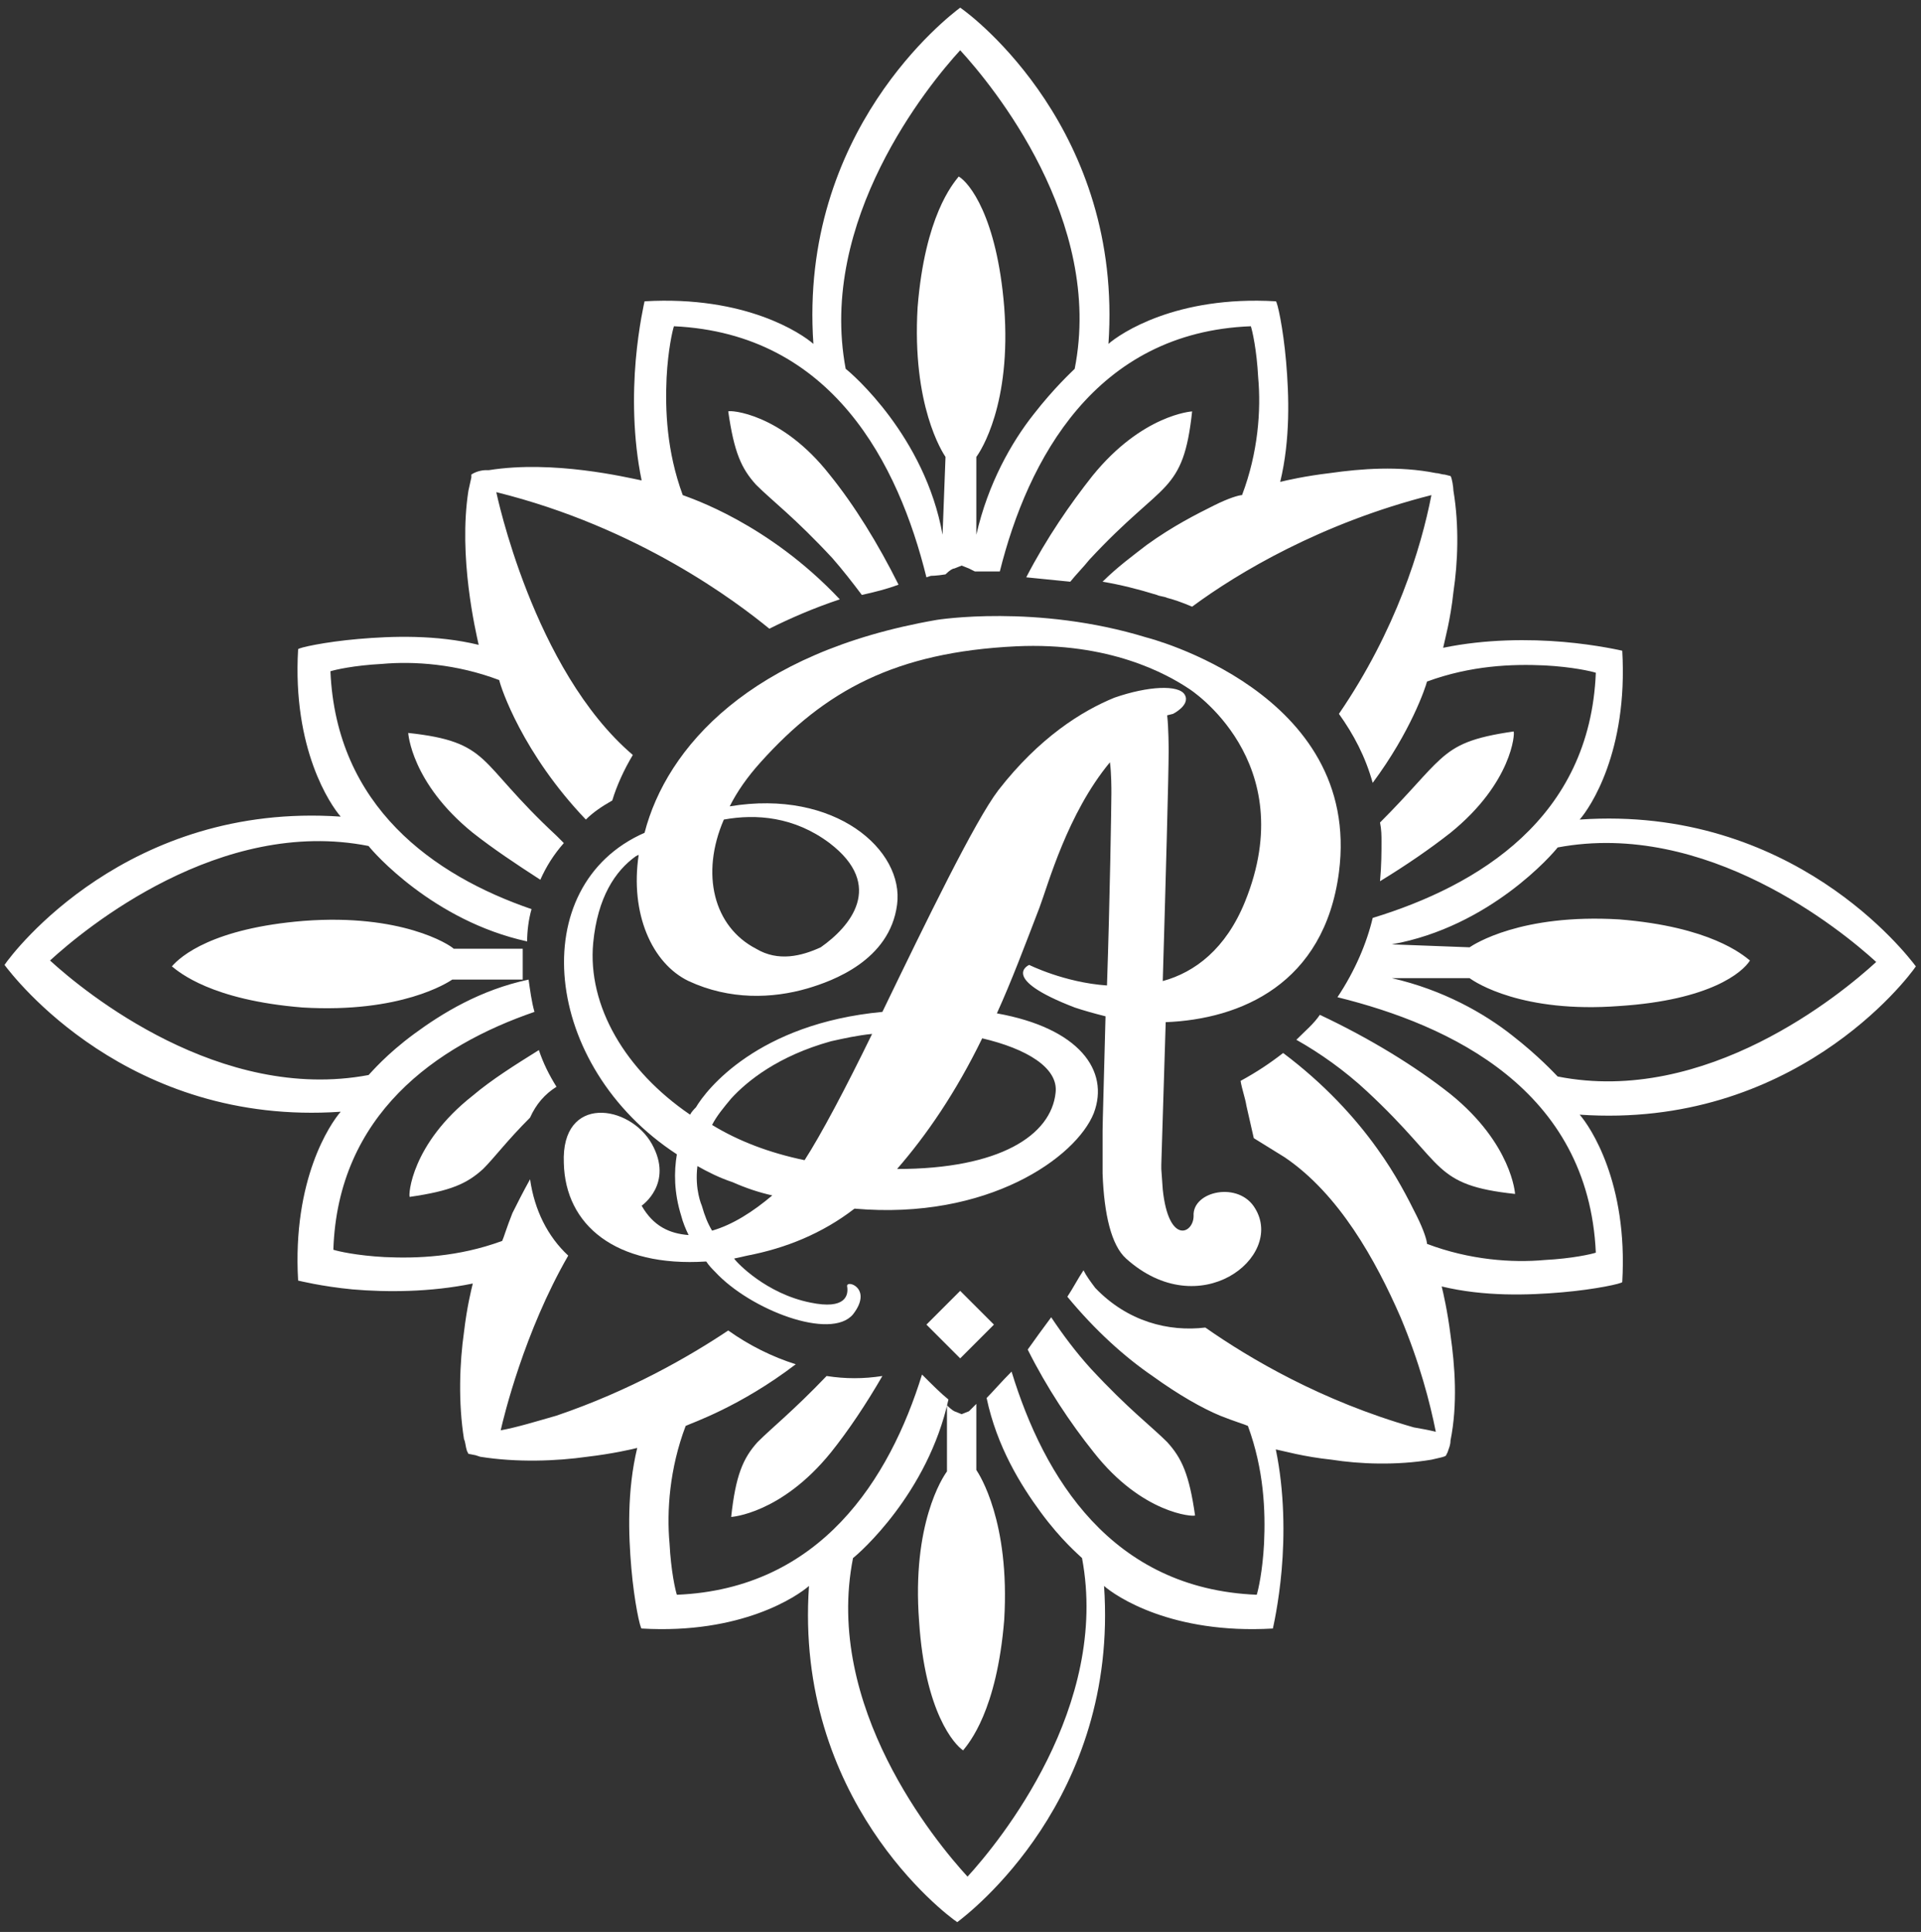 <?xml version="1.0" encoding="UTF-8"?>
<svg xmlns="http://www.w3.org/2000/svg" width="179" height="180" viewBox="0 0 179 180" fill="none">
  <rect x="0" y="0" width="179" height="180" fill="#333333" stroke="none"/>
  <path d="M135.158 77.589C133.243 79.094 131.054 80.598 128.592 82.103C128.729 80.598 128.729 79.367 128.729 78.41C128.729 77.863 128.729 77.316 128.592 76.632C131.465 73.759 132.832 71.981 134.2 70.75C135.705 69.382 137.21 68.698 141.04 68.151C141.176 68.287 140.903 72.938 135.158 77.589ZM49.392 104.126C47.203 106.315 46.109 107.819 45.015 108.914C43.51 110.281 42.005 110.965 38.175 111.513C38.038 111.376 38.312 106.588 44.057 102.074C45.835 100.569 48.024 99.202 50.212 97.834C50.623 99.065 51.17 100.159 51.854 101.253C50.76 101.937 49.939 102.895 49.392 104.126ZM28.326 85.796C37.355 85.112 41.868 87.985 42.279 88.395H48.708C48.708 89.353 48.708 90.31 48.708 91.268H42.142C41.732 91.541 37.355 94.414 28.19 93.867C19.709 93.183 16.7 90.584 16.016 90.037C16.836 89.079 19.846 86.48 28.326 85.796ZM44.057 77.589C38.312 72.938 38.038 68.287 38.038 68.287C41.868 68.698 43.51 69.382 45.015 70.75C46.519 72.118 48.024 74.306 51.854 77.863L52.538 78.547C51.58 79.641 50.897 80.735 50.349 81.966C48.024 80.462 45.972 79.094 44.057 77.589ZM135.158 101.937C140.903 106.588 141.176 111.239 141.176 111.239C137.346 110.829 135.705 110.145 134.2 108.777C132.696 107.409 131.191 105.22 127.361 101.664C125.309 99.749 122.984 98.107 120.795 96.876C121.616 96.055 122.437 95.371 122.984 94.551C127.634 96.739 131.875 99.338 135.158 101.937ZM97.951 122.729C99.046 124.371 100.277 126.012 101.645 127.517C105.201 131.347 107.253 132.851 108.758 134.356C110.126 135.861 110.81 137.365 111.357 141.195C111.22 141.332 106.432 141.059 101.918 135.314C99.73 132.578 97.541 129.295 95.763 125.738C96.447 124.781 97.131 123.823 97.951 122.729ZM77.433 135.314C72.783 141.059 68.132 141.332 68.132 141.332C68.542 137.502 69.226 135.861 70.594 134.356C71.962 132.988 73.877 131.484 77.023 128.201C78.801 128.474 80.443 128.474 82.221 128.201C80.716 130.8 79.075 133.262 77.433 135.314ZM80.306 55.429C79.485 54.335 78.528 53.104 77.57 52.01C74.014 48.18 71.962 46.675 70.457 45.17C69.089 43.666 68.405 42.161 67.858 38.331C67.995 38.194 72.783 38.468 77.297 44.213C79.622 47.085 81.811 50.642 83.726 54.472C82.631 54.882 81.537 55.156 80.306 55.429ZM101.782 44.35C106.432 38.605 111.083 38.331 111.083 38.331C110.673 42.161 109.989 43.803 108.621 45.307C107.253 46.812 105.064 48.316 101.508 52.147C100.961 52.831 100.277 53.514 99.73 54.198C98.362 54.062 96.994 53.925 95.626 53.788C97.541 50.095 99.73 46.949 101.782 44.35ZM85.641 151.044C84.957 142.016 87.829 137.639 88.24 137.092V130.936C88.65 131.347 88.924 131.484 88.924 131.484L89.608 131.757L90.291 131.484C90.291 131.484 90.565 131.21 90.975 130.8V136.955C91.249 137.365 94.121 141.743 93.574 150.907C92.89 159.388 90.291 162.398 89.744 163.082C88.924 162.534 86.188 159.525 85.641 151.044ZM116.828 106.041L116.144 103.032C116.008 102.211 115.734 101.527 115.597 100.706C117.102 99.885 118.333 99.065 119.564 98.107C123.394 100.98 126.267 104.126 128.318 106.999C130.097 109.461 131.191 111.649 132.012 113.291C132.696 114.659 132.969 115.616 132.969 115.89C136.936 117.394 140.903 117.668 143.912 117.394C146.511 117.258 148.289 116.847 148.7 116.71C148.016 101.527 135.158 95.508 124.625 92.909C126.267 90.447 127.361 87.848 127.908 85.523C137.757 82.513 148.153 76.221 148.7 62.679C148.289 62.542 146.511 62.132 143.912 61.995C140.903 61.858 137.073 61.995 132.969 63.5C132.832 64.047 131.465 68.151 127.908 72.938C127.224 70.476 126.13 68.424 124.762 66.509C130.097 58.712 132.422 51.052 133.38 46.128C123.12 48.727 115.324 53.378 111.083 56.524C110.126 56.113 109.305 55.84 108.758 55.703C108.484 55.566 108.074 55.566 107.8 55.429C106.022 54.882 104.381 54.472 102.739 54.198C104.107 52.831 105.612 51.736 106.843 50.779C109.305 49 111.494 47.906 113.135 47.085C114.503 46.401 115.46 46.128 115.734 46.128C117.239 42.161 117.512 38.194 117.239 35.185C117.102 32.586 116.691 30.808 116.555 30.397C102.055 30.944 95.763 42.845 93.164 53.241C92.343 53.241 91.522 53.241 90.838 53.241C90.565 53.104 90.291 52.967 90.291 52.967L89.608 52.694L88.924 52.967C88.787 52.967 88.513 53.104 88.103 53.514C87.282 53.651 86.735 53.651 86.735 53.651L86.325 53.788C83.726 43.255 77.57 31.081 62.797 30.397C62.66 30.808 62.25 32.586 62.113 35.185C61.976 38.194 62.113 42.024 63.618 46.128C64.302 46.401 71.552 48.727 78.254 55.84C75.792 56.661 73.603 57.618 71.688 58.576C68.679 56.113 59.514 49.137 46.246 45.854C46.246 45.854 49.665 62.406 58.967 70.339C58.146 71.707 57.462 73.212 57.052 74.58C56.094 75.127 55.274 75.674 54.59 76.358C48.708 70.203 46.656 64.047 46.519 63.363C42.552 61.858 38.586 61.585 35.576 61.858C32.977 61.995 31.199 62.406 30.789 62.542C31.336 75.127 40.364 81.556 49.529 84.702C49.255 85.66 49.118 86.754 49.118 87.711C40.364 85.796 34.755 79.367 34.345 78.82C20.53 76.084 7.945 86.48 4.662 89.49C7.945 92.499 20.53 102.758 34.345 100.159C34.619 99.885 35.987 98.244 38.586 96.329C41.184 94.414 44.741 92.225 49.255 91.268C49.392 92.225 49.529 93.32 49.802 94.277C40.637 97.423 31.473 103.852 31.062 116.437C31.473 116.574 33.251 116.984 35.85 117.121C38.859 117.258 42.689 117.121 46.793 115.616C46.93 115.343 47.203 114.385 47.75 113.017C48.161 112.196 48.708 111.102 49.392 109.871C49.802 112.744 51.033 115.206 52.948 116.984C48.845 124.097 46.93 132.031 46.656 133.262C48.161 132.988 49.939 132.441 51.854 131.894C58.693 129.569 64.165 126.422 67.858 123.96C69.773 125.328 71.962 126.422 74.15 127.106C68.953 131.073 64.439 132.578 63.891 132.851C62.387 136.818 62.113 140.785 62.387 143.794C62.523 146.393 62.934 148.172 63.071 148.582C76.476 148.035 82.905 137.776 85.914 128.064C86.872 129.021 87.692 129.842 88.376 130.389C86.461 139.144 80.032 144.752 79.485 145.162C76.749 158.978 87.145 171.562 90.155 174.845C93.164 171.562 103.423 158.978 100.824 145.162C100.55 144.889 98.909 143.521 96.994 140.922C95.079 138.323 92.89 134.766 91.933 130.252C92.48 129.705 93.301 128.748 94.258 127.79C97.268 137.639 103.56 148.035 117.102 148.582C117.239 148.172 117.649 146.393 117.786 143.794C117.923 140.785 117.786 136.955 116.281 132.851C116.008 132.715 115.05 132.441 113.682 131.894C112.041 131.21 109.852 129.979 107.39 128.201C104.791 126.422 102.055 123.96 99.456 120.814C100.003 119.993 100.414 119.173 100.961 118.352C101.234 118.899 101.645 119.446 102.055 119.993C105.064 123.139 108.895 124.097 112.314 123.687C116.418 126.559 123.121 130.526 131.738 132.988C132.559 133.125 133.243 133.262 133.79 133.399C133.243 130.663 132.285 126.97 130.507 122.729C128.182 117.394 124.762 111.239 119.701 107.819L116.828 106.041ZM27.779 119.309C27.232 109.871 30.789 104.673 31.746 103.579C11.912 104.947 1.242 90.994 0.422 89.9C1.242 88.669 11.912 74.717 31.746 76.084C30.789 74.99 27.232 69.792 27.779 60.491C27.779 60.354 30.241 59.807 33.388 59.533C36.534 59.26 40.637 59.123 44.604 60.08C44.331 58.849 42.689 51.873 43.647 45.718L43.92 44.486V44.213C44.331 43.939 44.878 43.803 45.288 43.803H45.562C51.58 42.845 58.42 44.486 59.788 44.76C58.967 40.793 58.967 36.69 59.24 33.543C59.514 30.397 60.061 28.072 60.061 28.072C69.5 27.525 74.698 31.081 75.792 32.039C74.424 12.204 88.376 1.535 89.471 0.714C90.702 1.535 104.654 12.204 103.286 32.039C104.381 31.081 109.578 27.525 118.88 28.072C119.017 28.072 119.564 30.534 119.838 33.68C120.111 36.826 120.248 40.93 119.29 44.897C119.838 44.76 121.616 44.35 123.941 44.076C126.814 43.666 130.37 43.392 133.79 44.076C134.064 44.076 134.337 44.213 134.611 44.213L135.158 44.35C135.295 44.486 135.431 45.444 135.431 45.718C135.979 49 135.842 52.42 135.431 55.156C135.158 57.755 134.611 59.67 134.474 60.354C138.441 59.533 142.544 59.533 145.69 59.807C148.837 60.08 151.162 60.627 151.162 60.627C151.709 70.066 148.153 75.264 147.195 76.358C167.029 74.99 177.699 88.942 178.52 90.037C177.699 91.268 167.029 105.22 147.195 103.852C148.153 104.947 151.709 110.145 151.162 119.446C151.162 119.583 148.7 120.13 145.554 120.404C142.408 120.677 138.304 120.814 134.337 119.857C134.474 120.404 134.884 122.182 135.158 124.371C135.568 127.243 135.842 130.8 135.158 134.219C135.158 134.63 135.021 134.903 134.884 135.314L134.747 135.587C134.747 135.724 133.927 135.861 133.38 135.998C130.097 136.545 126.677 136.408 124.078 135.998C121.479 135.724 119.564 135.177 118.88 135.04C119.701 139.007 119.701 143.111 119.427 146.257C119.154 149.403 118.606 151.728 118.606 151.728C109.168 152.275 103.97 148.719 102.876 147.761C104.244 167.596 90.291 178.265 89.197 179.086C87.966 178.265 74.014 167.596 75.382 147.761C74.287 148.719 69.089 152.275 59.788 151.728C59.651 151.728 59.104 149.266 58.83 146.12C58.557 142.974 58.42 138.87 59.377 134.903C58.83 135.04 57.052 135.45 54.727 135.724C51.854 136.134 48.161 136.271 44.741 135.724L44.331 135.587L43.647 135.45L43.51 135.177C43.373 134.766 43.373 134.356 43.236 134.083C42.689 130.663 42.826 126.97 43.236 124.097C43.51 121.772 43.92 120.13 44.057 119.583C40.09 120.404 35.987 120.404 32.84 120.13C29.968 119.857 27.779 119.309 27.779 119.309ZM150.888 93.73C141.86 94.414 137.483 91.541 136.936 91.131H129.686C134.474 92.225 138.304 94.414 140.903 96.466C143.365 98.381 144.87 100.022 145.143 100.296C158.959 103.032 171.543 92.636 174.826 89.626C171.543 86.617 158.959 76.358 145.143 78.957C144.733 79.504 138.851 86.344 129.686 87.985L136.936 88.259C137.346 87.985 141.724 85.112 150.888 85.66C159.369 86.344 162.379 88.942 163.063 89.49C162.379 90.584 159.369 93.183 150.888 93.73ZM93.574 28.619C94.258 37.647 91.386 42.024 90.975 42.571V49.821C92.07 45.034 94.258 41.203 96.31 38.605C98.225 36.142 99.867 34.638 100.14 34.364C102.876 20.549 92.48 7.964 89.471 4.681C86.461 7.964 76.202 20.549 78.801 34.364C79.348 34.775 86.188 40.656 87.829 49.821L88.103 42.571C87.829 42.161 84.957 37.784 85.504 28.619C86.188 20.138 88.787 17.129 89.334 16.445C90.291 16.992 92.89 20.138 93.574 28.619Z" fill="white"></path>
  <path d="M86.325 123.413L89.471 120.267L92.617 123.413L89.471 126.559L86.325 123.413ZM91.522 96.74C89.06 101.801 86.325 105.768 83.589 108.914C93.164 108.914 97.951 105.768 98.362 101.801C98.635 99.475 95.626 97.697 91.522 96.74ZM66.353 114.659C68.269 114.112 70.183 112.88 71.962 111.376C70.731 111.102 69.5 110.692 68.269 110.145C67.037 109.734 65.943 109.187 64.986 108.64C64.712 110.829 65.396 112.333 65.396 112.333C65.669 113.291 65.943 113.975 66.353 114.659ZM74.971 108.093C76.476 105.768 78.801 101.39 81.263 96.329C79.895 96.466 78.664 96.74 77.433 97.013C72.509 98.381 69.636 100.706 68.132 102.348C67.448 103.169 66.764 103.989 66.353 104.81C68.816 106.315 71.688 107.409 74.971 108.093ZM82.221 94.277C86.325 85.796 90.838 76.495 93.027 73.622C96.857 68.698 100.824 66.236 103.833 65.005C106.979 63.91 109.852 63.774 110.399 64.731C110.946 65.689 109.305 66.509 109.305 66.509L108.758 66.646C108.895 67.877 108.895 69.656 108.895 70.066C108.895 72.118 108.621 82.103 108.347 91.405C111.357 90.584 114.229 88.395 116.007 84.018C121.342 70.887 110.81 64.184 110.81 64.184C108.758 62.816 103.423 59.807 94.669 60.217C83.452 60.764 76.886 64.321 70.868 71.023C69.636 72.391 68.679 73.759 67.995 75.127C77.844 73.486 84.273 79.231 83.589 84.292C82.905 89.49 77.57 91.405 75.245 92.089C71.962 93.046 67.995 93.183 64.165 91.405C60.745 89.763 58.693 85.112 59.514 79.641L59.24 79.778C57.325 81.146 55.684 83.608 55.274 87.848C54.727 93.73 58.283 99.749 64.302 103.852C64.438 103.579 64.712 103.305 64.849 103.169C65.806 101.527 70.594 95.372 82.221 94.277ZM76.476 88.259C79.212 86.344 82.495 82.514 77.296 78.547C74.014 76.085 70.457 75.811 67.448 76.358C65.259 81.419 66.49 86.344 70.457 88.395C72.509 89.626 74.698 89.079 76.476 88.259ZM68.405 117.258C68.679 117.668 71.415 120.541 75.518 121.361C78.801 122.045 79.075 120.677 78.938 119.857C78.801 119.173 81.4 119.993 79.485 122.456C77.433 124.918 69.91 122.045 66.627 118.489C66.353 118.215 66.08 117.942 65.806 117.531C57.325 118.078 52.675 114.112 52.538 108.366C52.264 101.937 58.693 102.895 60.745 106.588C62.797 110.282 59.788 112.333 59.788 112.333C60.882 114.248 62.387 114.932 64.165 115.069C63.891 114.522 63.618 113.838 63.481 113.291C62.797 111.102 62.797 109.187 63.071 107.546C50.486 99.338 48.845 82.514 60.061 77.589C62.113 69.656 69.91 60.764 87.282 57.755C87.282 57.755 96.584 56.25 106.843 59.396C106.843 59.396 126.951 64.458 124.762 81.282C123.394 91.678 115.597 94.961 108.621 95.235L108.211 108.503V108.914L108.347 110.829C108.895 116.027 111.22 114.932 111.22 113.291C111.083 110.965 115.46 110.008 116.965 112.607C119.701 117.121 111.767 123.413 104.928 117.258C103.56 116.027 102.876 113.154 102.739 109.324C102.739 109.05 102.739 108.64 102.739 108.366C102.739 107.272 102.739 106.178 102.739 105.357C102.739 104.673 102.876 100.159 103.013 94.688C101.918 94.414 100.961 94.141 100.14 93.867C93.027 91.131 95.9 89.9 95.9 89.9C95.9 89.9 99.183 91.542 103.149 91.815C103.423 83.745 103.56 74.853 103.56 73.896C103.56 73.486 103.56 71.981 103.423 71.023C99.456 75.811 97.678 82.377 96.857 84.565C95.489 88.122 94.258 91.405 92.89 94.414C100.55 95.782 103.423 99.749 101.918 103.716C100.277 107.819 92.07 113.701 79.622 112.607C76.613 114.932 73.193 116.3 69.636 116.984L68.405 117.258Z" fill="white"></path>
</svg>

